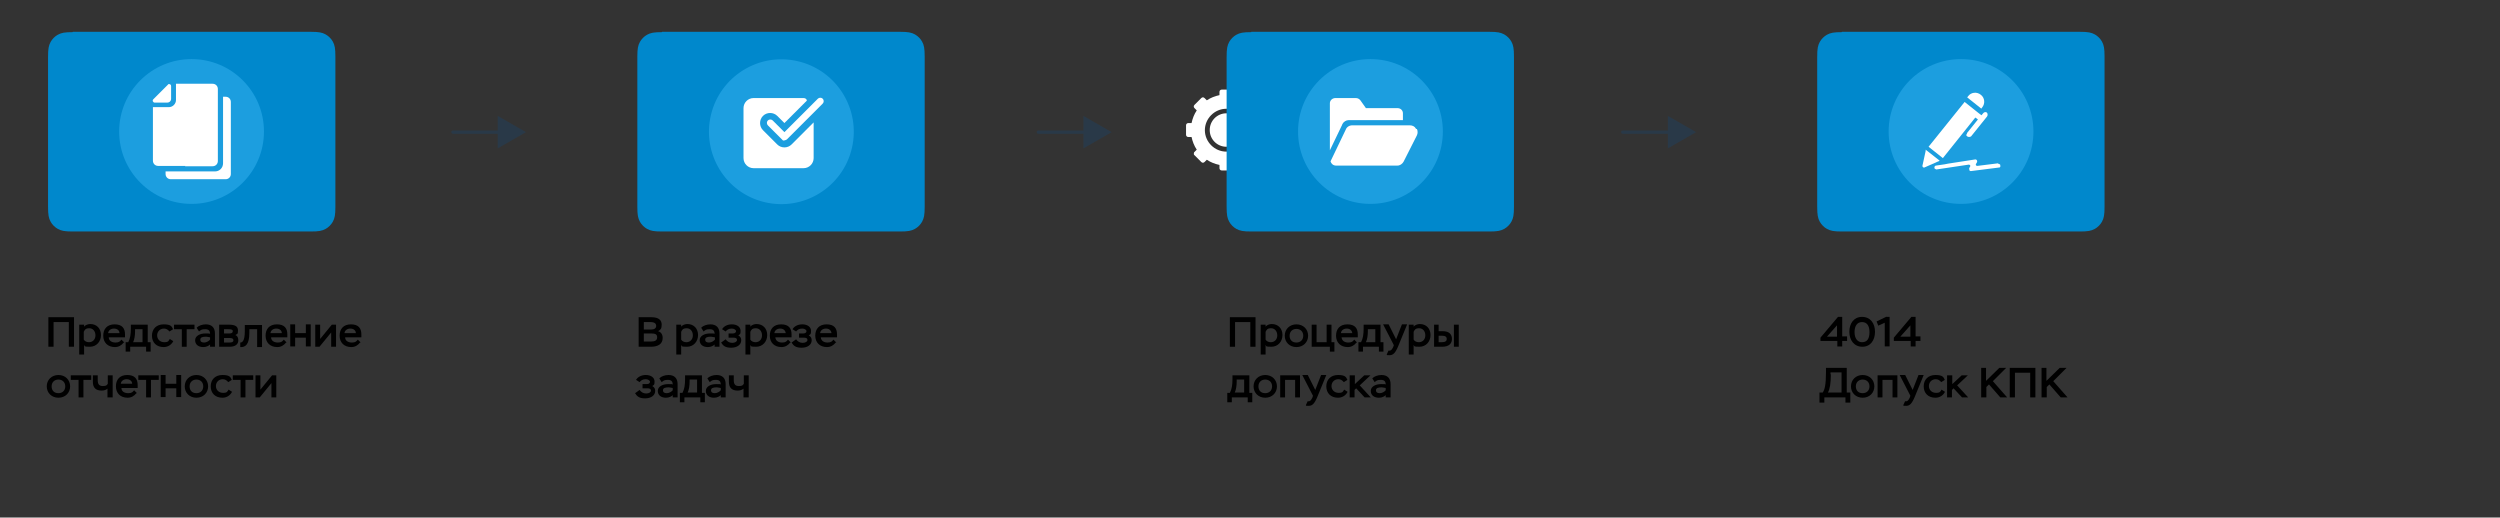 <?xml version="1.0" encoding="UTF-8"?>
<svg id="Layer_1" xmlns="http://www.w3.org/2000/svg" version="1.1" viewBox="0 0 770 159.4">
  <rect x="0" y="0" width="770" height="159.4" fill="#333333" stroke="none"/>
  <!-- Generator: Adobe Illustrator 29.0.1, SVG Export Plug-In . SVG Version: 2.1.0 Build 192)  -->
  <defs>
    <style>
      .st0 {
        fill: #1c9edf;
      }

      .st1 {
        fill: #08c;
        fill-rule: evenodd;
      }

      .st2 {
        fill: none;
        stroke: #293948;
        stroke-linecap: round;
        stroke-linejoin: round;
      }

      .st3 {
        fill: #293948;
      }

      .st4 {
        fill: #fff;
      }
    </style>
  </defs>
  <g>
    <line class="st2" x1="139.5" y1="40.7" x2="154.8" y2="40.7"/>
    <polygon class="st3" points="153.3 45.7 162 40.7 153.3 35.7 153.3 45.7"/>
  </g>
  <g>
    <line class="st2" x1="319.8" y1="40.7" x2="335.2" y2="40.7"/>
    <polygon class="st3" points="333.7 45.7 342.4 40.7 333.7 35.7 333.7 45.7"/>
  </g>
  <g>
    <line class="st2" x1="499.8" y1="40.7" x2="515.2" y2="40.7"/>
    <polygon class="st3" points="513.7 45.7 522.4 40.7 513.7 35.7 513.7 45.7"/>
  </g>
  <g>
    <path class="st4" d="M385,48.4c-.8,0-1.5.5-1.8,1.2h-1.7v1.5h1.7c.3.7,1,1.2,1.8,1.2s2-.9,2-2-.9-2-2-2h0Z"/>
    <path class="st4" d="M388.4,44.2c-.3,0-.6,0-.9.2l-1.8-1.5c-.1,0-.3-.2-.5-.2h-3.8v1.5h3.5l1.6,1.3c0,.2-.1.4-.1.6,0,1.1.9,2,2,2s2-.9,2-2-.9-2-2-2h0Z"/>
    <path class="st4" d="M388.4,38.1c-.8,0-1.5.5-1.8,1.2h-5.1v1.5h5.1c.3.7,1,1.2,1.8,1.2s2-.9,2-2-.9-2-2-2h0Z"/>
    <path class="st4" d="M385.7,37.2l1.8-1.5c.3,0,.6.2.9.2,1.1,0,2-.9,2-2s-.9-2-2-2-2,.9-2,2,0,.4.1.6l-1.6,1.3h-3.5v1.5h3.8c.2,0,.3,0,.5-.2h0Z"/>
    <path class="st4" d="M385,31.8c1.1,0,2-.9,2-2s-.9-2-2-2-1.5.5-1.8,1.2h-1.7v1.5h1.7c.3.7,1,1.2,1.8,1.2h0Z"/>
    <path class="st4" d="M372.6,40.1c0,2.8,2.3,5.1,5.1,5.1s1.5-.2,2.2-.5v-9.3c-.7-.3-1.4-.5-2.2-.5-2.8,0-5.1,2.3-5.1,5.1h0Z"/>
    <path class="st4" d="M379.2,27.6h-2.9c-.4,0-.7.3-.7.7v1c-1.4.3-2.7.8-3.9,1.6l-.7-.7c-.3-.3-.7-.3-1,0l-2.1,2.1c-.3.3-.3.7,0,1l.7.7c-.8,1.2-1.3,2.5-1.6,3.9h-1c-.4,0-.7.3-.7.7v2.9c0,.4.3.7.7.7h1c.3,1.4.8,2.7,1.6,3.9l-.7.7c-.1,0-.2.3-.2.5s0,.4.2.5l2.1,2.1c.3.3.7.3,1,0l.7-.7c1.2.8,2.5,1.3,3.9,1.6v1c0,.4.3.7.7.7h2.9c.4,0,.7-.3.7-.7v-5.5c-.7.2-1.4.4-2.2.4-3.6,0-6.6-3-6.6-6.6s3-6.6,6.6-6.6,1.5,0,2.2.4v-5.5c0-.4-.3-.7-.7-.7h0Z"/>
  </g>
  <g>
    <path d="M21.2,99.2h-4.7v7.6h-1.6v-9.1h7.9v9.1h-1.6s0-7.6,0-7.6Z"/>
    <path d="M24.4,100h1.5v.6c.4-.5,1.2-.8,1.9-.8,2,0,3.3,1.4,3.3,3.4s-1.4,3.6-3.4,3.6-1.5-.2-1.8-.6v3h-1.5v-9.4.2ZM25.8,102.3v2.3c.3.5.9.8,1.6.8,1.2,0,2-.9,2-2.1s-.7-2.2-1.9-2.2-1.4.5-1.7,1.1h0Z"/>
    <path d="M38.1,105.5c-.7.9-1.6,1.4-2.7,1.4-2.2,0-3.6-1.4-3.6-3.5s1.2-3.5,3.5-3.5,3.2,1.2,3.2,3.1,0,.5,0,.9h-5c0,1.1,1,1.6,2.1,1.6s1.4-.4,1.8-.9l.9.9h-.2ZM33.3,102.6h3.5c0-.9-.8-1.4-1.7-1.4s-1.7.5-1.8,1.4Z"/>
    <path d="M38.7,105.4h.8c.6-1.1.8-2.5.8-4.2v-1.2h5.2v5.4h.9v2.9h-1.4v-1.5h-4.9v1.5h-1.4s0-2.9,0-2.9ZM41.6,102c0,1.3-.2,2.6-.6,3.4h2.9v-4h-2.3s0,.6,0,.6Z"/>
    <path d="M53.3,105.2c-.6,1.1-1.7,1.7-2.9,1.7-2.2,0-3.6-1.4-3.6-3.5s1.4-3.5,3.6-3.5,2.5.6,2.9,1.5l-1.1.7c-.5-.6-1-.9-1.7-.9-1.2,0-2.1.9-2.1,2.1s.9,2.1,2.2,2.1,1.3-.4,1.7-1l1.1.7h-.1Z"/>
    <path d="M53.5,100h6.4v1.4h-2.4v5.4h-1.5v-5.4h-2.4v-1.4h0Z"/>
    <path d="M60.6,100.9c.6-.6,1.7-1,2.8-1,1.8,0,2.8,1,2.8,2.8v4.1h-1.5v-.7c-.4.4-1.1.8-2.1.8-1.5,0-2.5-.8-2.5-2.1s1.4-2.1,3.2-2.1,1.1,0,1.4.2c0-1-.4-1.5-1.5-1.5s-1.3.2-1.9.7l-.7-1.1h0ZM64.7,104.6v-.7c-.3,0-.8-.2-1.2-.2-1.1,0-1.8.2-1.8.9s.5.9,1.2.9,1.5-.5,1.8-.9Z"/>
    <path d="M67.6,100h2.9c1.9,0,2.8.5,2.8,1.8s-.3,1-.8,1.4c.6.2.9.8.9,1.6,0,1.3-1,2-2.7,2h-3.2v-6.8h0ZM69,101.4v1.3h1.7c.6,0,1-.2,1-.7s-.5-.6-1.4-.6h-1.4.1ZM69,104v1.5h1.6c.9,0,1.3-.2,1.3-.7s-.4-.7-1.3-.7h-1.6Z"/>
    <path d="M79.2,101.4h-2.4v1.1c0,3.6-1.2,4.5-2.8,4.4v-1.4c.6,0,1.4-.4,1.4-3.5v-1.9h5.3v6.8h-1.5v-5.4h0Z"/>
    <path d="M88.1,105.5c-.7.9-1.6,1.4-2.7,1.4-2.2,0-3.6-1.4-3.6-3.5s1.2-3.5,3.5-3.5,3.2,1.2,3.2,3.1,0,.5,0,.9h-5c0,1.1,1,1.6,2.1,1.6s1.4-.4,1.8-.9l.9.9h-.2ZM83.3,102.6h3.5c0-.9-.8-1.4-1.7-1.4s-1.7.5-1.8,1.4Z"/>
    <path d="M94.2,104h-3.3v2.7h-1.5v-6.8h1.5v2.7h3.3v-2.7h1.5v6.8h-1.5v-2.7Z"/>
    <path d="M97.1,106.8v-6.8h1.5v4.4l3.6-4.4h1.3v6.8h-1.5v-4.4l-3.6,4.4h-1.3Z"/>
    <path d="M110.9,105.5c-.7.9-1.6,1.4-2.7,1.4-2.2,0-3.6-1.4-3.6-3.5s1.2-3.5,3.5-3.5,3.2,1.2,3.2,3.1,0,.5,0,.9h-5c0,1.1,1,1.6,2.1,1.6s1.4-.4,1.8-.9l.9.9h-.2ZM106.1,102.6h3.5c0-.9-.8-1.4-1.7-1.4s-1.7.5-1.8,1.4Z"/>
    <path d="M18,115.5c2.1,0,3.6,1.5,3.6,3.5s-1.5,3.5-3.6,3.5-3.6-1.5-3.6-3.5,1.5-3.5,3.6-3.5ZM18,121.1c1.2,0,2.1-.8,2.1-2.1s-.9-2.1-2.1-2.1-2.1.8-2.1,2.1.8,2.1,2.1,2.1Z"/>
    <path d="M21.7,115.6h6.4v1.4h-2.4v5.4h-1.5v-5.4h-2.4v-1.4h-.1Z"/>
    <path d="M34.6,122.4h-1.5v-2.7c-.4.4-1.1.6-1.8.6-1.8,0-2.7-.9-2.7-2.7v-2h1.5v1.5c0,1.3.5,1.8,1.6,1.8s1.2-.3,1.5-.7v-2.6h1.5v6.8h0Z"/>
    <path d="M42,121.1c-.7.9-1.6,1.4-2.7,1.4-2.2,0-3.6-1.4-3.6-3.5s1.2-3.5,3.5-3.5,3.2,1.2,3.2,3.1,0,.5,0,.9h-5c0,1.1,1,1.6,2.1,1.6s1.4-.4,1.8-.9l.9.9h-.2ZM37.2,118.2h3.5c0-.9-.8-1.4-1.7-1.4s-1.7.5-1.8,1.4Z"/>
    <path d="M42.5,115.6h6.4v1.4h-2.4v5.4h-1.5v-5.4h-2.4v-1.4h0Z"/>
    <path d="M54.3,119.6h-3.3v2.7h-1.5v-6.8h1.5v2.7h3.3v-2.7h1.5v6.8h-1.5v-2.7Z"/>
    <path d="M60.5,115.5c2.1,0,3.6,1.5,3.6,3.5s-1.5,3.5-3.6,3.5-3.6-1.5-3.6-3.5,1.5-3.5,3.6-3.5ZM60.5,121.1c1.2,0,2.1-.8,2.1-2.1s-.9-2.1-2.1-2.1-2.1.8-2.1,2.1.8,2.1,2.1,2.1Z"/>
    <path d="M71.4,120.8c-.6,1.1-1.7,1.7-2.9,1.7-2.2,0-3.6-1.4-3.6-3.5s1.4-3.5,3.6-3.5,2.5.6,2.9,1.5l-1.1.7c-.5-.6-1-.9-1.7-.9-1.2,0-2.1.9-2.1,2.1s.9,2.1,2.2,2.1,1.3-.4,1.7-1l1.1.7h0Z"/>
    <path d="M71.6,115.6h6.4v1.4h-2.4v5.4h-1.5v-5.4h-2.4v-1.4h0Z"/>
    <path d="M78.7,122.4v-6.8h1.5v4.4l3.6-4.4h1.3v6.8h-1.5v-4.4l-3.6,4.4h-1.3Z"/>
  </g>
  <g>
    <path d="M196.7,97.7h3.9c2.4,0,3.2,1,3.2,2.3s-.4,1.6-1.1,2c.9.3,1.4,1,1.4,2.1,0,1.9-1.5,2.7-3.6,2.7h-3.8v-9.1h0ZM198.3,99.2v2.3h2.2c1,0,1.6-.4,1.6-1.1s-.4-1.2-1.8-1.2h-2.1.1ZM198.3,102.8v2.4h2.1c1.4,0,2-.4,2-1.3s-.5-1.2-1.9-1.2h-2.2Z"/>
    <path d="M208.3,100h1.5v.6c.4-.5,1.2-.8,1.9-.8,2,0,3.3,1.4,3.3,3.4s-1.4,3.6-3.4,3.6-1.5-.2-1.8-.6v3h-1.5v-9.4.2ZM209.8,102.3v2.3c.3.5.9.8,1.6.8,1.2,0,2-.9,2-2.1s-.7-2.2-1.9-2.2-1.4.5-1.7,1.1h0Z"/>
    <path d="M216,100.9c.6-.6,1.7-1,2.8-1,1.8,0,2.8,1,2.8,2.8v4.1h-1.5v-.7c-.4.4-1.1.8-2.1.8-1.5,0-2.5-.8-2.5-2.1s1.4-2.1,3.2-2.1,1.1,0,1.4.2c0-1-.4-1.5-1.5-1.5s-1.3.2-1.9.7l-.7-1.1h0ZM220.2,104.6v-.7c-.3,0-.8-.2-1.2-.2-1.1,0-1.8.2-1.8.9s.5.9,1.2.9,1.5-.5,1.8-.9Z"/>
    <path d="M222.4,105.3l1.1-.8c.4.6,1.1,1.1,2,1.1s1.5-.4,1.5-.9-.4-.7-1.1-.7h-1.5v-1.3h1.4c.5,0,.9-.3.9-.7s-.6-.8-1.3-.8c-1,0-1.5.4-1.9.9l-1.1-.7c.4-.7,1.4-1.5,3-1.5s2.7.8,2.7,2-.2,1-.7,1.4c.7.4.9.9.9,1.5,0,1.4-1.3,2.3-3.1,2.3s-2.5-.6-3.1-1.6l.3-.2Z"/>
    <path d="M229.6,100h1.5v.6c.4-.5,1.2-.8,1.9-.8,2,0,3.3,1.4,3.3,3.4s-1.4,3.6-3.4,3.6-1.5-.2-1.8-.6v3h-1.5v-9.4.2ZM231.1,102.3v2.3c.3.5.9.8,1.6.8,1.2,0,2-.9,2-2.1s-.7-2.2-1.9-2.2-1.4.5-1.7,1.1h0Z"/>
    <path d="M243.4,105.5c-.7.9-1.6,1.4-2.7,1.4-2.2,0-3.6-1.4-3.6-3.5s1.2-3.5,3.5-3.5,3.2,1.2,3.2,3.1,0,.5,0,.9h-5c.1,1.1,1,1.6,2.1,1.6s1.4-.4,1.8-.9l.9.9h-.2ZM238.5,102.6h3.5c-.1-.9-.8-1.4-1.7-1.4s-1.7.5-1.8,1.4Z"/>
    <path d="M244.1,105.3l1.1-.8c.4.6,1.1,1.1,2,1.1s1.5-.4,1.5-.9-.4-.7-1.1-.7h-1.5v-1.3h1.4c.5,0,.9-.3.9-.7s-.6-.8-1.3-.8c-1,0-1.5.4-1.9.9l-1.1-.7c.4-.7,1.4-1.5,3-1.5s2.7.8,2.7,2-.2,1-.7,1.4c.7.4.9.9.9,1.5,0,1.4-1.3,2.3-3.1,2.3s-2.5-.6-3.1-1.6l.3-.2Z"/>
    <path d="M257.4,105.5c-.7.9-1.6,1.4-2.7,1.4-2.2,0-3.6-1.4-3.6-3.5s1.2-3.5,3.5-3.5,3.2,1.2,3.2,3.1,0,.5,0,.9h-5c.1,1.1,1,1.6,2.1,1.6s1.4-.4,1.8-.9l.9.9h-.2ZM252.6,102.6h3.5c-.1-.9-.8-1.4-1.7-1.4s-1.7.5-1.8,1.4Z"/>
    <path d="M195.9,120.9l1.1-.8c.4.6,1.1,1.1,2,1.1s1.5-.4,1.5-.9-.4-.7-1.1-.7h-1.5v-1.3h1.4c.5,0,.9-.3.9-.7s-.6-.8-1.3-.8c-1,0-1.5.4-1.9.9l-1.1-.7c.4-.7,1.4-1.5,3-1.5s2.7.8,2.7,2-.2,1-.7,1.4c.7.4.9.9.9,1.5,0,1.4-1.3,2.3-3.1,2.3s-2.5-.6-3.1-1.6l.3-.2Z"/>
    <path d="M203.1,116.5c.6-.6,1.7-1,2.8-1,1.8,0,2.8,1,2.8,2.8v4.1h-1.5v-.7c-.4.4-1.1.8-2.1.8-1.5,0-2.5-.8-2.5-2.1s1.4-2.1,3.2-2.1,1.1,0,1.4.2c0-1-.4-1.5-1.5-1.5s-1.3.2-1.9.7l-.7-1.1h0ZM207.2,120.2v-.7c-.3,0-.8-.2-1.2-.2-1.1,0-1.8.2-1.8.9s.5.9,1.2.9,1.5-.5,1.8-.9Z"/>
    <path d="M209.4,121h.8c.6-1.1.8-2.5.8-4.2v-1.2h5.2v5.4h.9v2.9h-1.4v-1.5h-4.9v1.5h-1.4v-2.9h0ZM212.4,117.5c0,1.3-.2,2.6-.6,3.4h2.9v-4h-2.3v.6h0Z"/>
    <path d="M217.9,116.5c.6-.6,1.7-1,2.8-1,1.8,0,2.8,1,2.8,2.8v4.1h-1.5v-.7c-.4.4-1.1.8-2.1.8-1.5,0-2.5-.8-2.5-2.1s1.4-2.1,3.2-2.1,1.1,0,1.4.2c0-1-.4-1.5-1.5-1.5s-1.3.2-1.9.7l-.7-1.1h0ZM222,120.2v-.7c-.3,0-.8-.2-1.2-.2-1.1,0-1.8.2-1.8.9s.5.9,1.2.9,1.5-.5,1.8-.9Z"/>
    <path d="M230.5,122.4h-1.5v-2.7c-.4.4-1.1.6-1.8.6-1.8,0-2.7-.9-2.7-2.7v-2h1.5v1.5c0,1.3.5,1.8,1.6,1.8s1.2-.3,1.5-.7v-2.6h1.5v6.8h-.1Z"/>
  </g>
  <g>
    <path d="M385.1,99.2h-4.7v7.6h-1.6v-9.1h7.9v9.1h-1.6v-7.6h0Z"/>
    <path d="M388.3,100h1.5v.6c.4-.5,1.2-.8,1.9-.8,2,0,3.3,1.4,3.3,3.4s-1.4,3.6-3.4,3.6-1.5-.2-1.8-.6v3h-1.5v-9.4.2ZM389.8,102.3v2.3c.3.5.9.8,1.6.8,1.2,0,2-.9,2-2.1s-.7-2.2-1.9-2.2-1.4.5-1.7,1.1h0Z"/>
    <path d="M399.3,99.9c2.1,0,3.6,1.5,3.6,3.5s-1.5,3.5-3.6,3.5-3.6-1.5-3.6-3.5,1.5-3.5,3.6-3.5ZM399.3,105.5c1.2,0,2.1-.8,2.1-2.1s-.9-2.1-2.1-2.1-2.1.8-2.1,2.1.8,2.1,2.1,2.1Z"/>
    <path d="M404,100h1.5v5.4h3.1v-5.4h1.5v5.4h.9v2.9h-1.4v-1.5h-5.6v-6.8Z"/>
    <path d="M417.8,105.5c-.7.9-1.6,1.4-2.7,1.4-2.2,0-3.6-1.4-3.6-3.5s1.2-3.5,3.5-3.5,3.2,1.2,3.2,3.1,0,.5,0,.9h-5c.1,1.1,1,1.6,2.1,1.6s1.4-.4,1.8-.9l.9.9h-.2ZM413,102.6h3.5c-.1-.9-.8-1.4-1.7-1.4s-1.7.5-1.8,1.4Z"/>
    <path d="M418.4,105.4h.8c.6-1.1.8-2.5.8-4.2v-1.2h5.2v5.4h.9v2.9h-1.4v-1.5h-4.9v1.5h-1.4v-2.9ZM421.3,102c0,1.3-.2,2.6-.6,3.4h2.9v-4h-2.3v.6Z"/>
    <path d="M427.7,108h.3c.4,0,.7-.3,1.1-1.1l.2-.6-3.3-6.4h1.7l2.3,4.6,1.8-4.6h1.6l-2.7,6.6c-.9,2.2-1.6,2.9-2.7,2.9s-.7,0-.9-.2l.6-1.3h0Z"/>
    <path d="M433.9,100h1.5v.6c.4-.5,1.2-.8,1.9-.8,2,0,3.3,1.4,3.3,3.4s-1.4,3.6-3.4,3.6-1.5-.2-1.8-.6v3h-1.5v-9.4.2ZM435.4,102.3v2.3c.3.5.9.8,1.6.8,1.2,0,2-.9,2-2.1s-.7-2.2-1.9-2.2-1.4.5-1.7,1.1h0Z"/>
    <path d="M441.6,100h1.5v2h1.2c2.2,0,2.9,1.1,2.9,2.4s-.8,2.4-3,2.4h-2.5v-6.8h-.1ZM443.1,103.4v2h1c1.1,0,1.5-.4,1.5-1s-.4-1-1.4-1h-1.1ZM447.8,100h1.5v6.8h-1.5v-6.8Z"/>
    <path d="M378,121h.8c.6-1.1.8-2.5.8-4.2v-1.2h5.2v5.4h.9v2.9h-1.4v-1.5h-4.9v1.5h-1.4v-2.9ZM380.9,117.5c0,1.3-.2,2.6-.6,3.4h2.9v-4h-2.3v.6Z"/>
    <path d="M389.7,115.5c2.1,0,3.6,1.5,3.6,3.5s-1.5,3.5-3.6,3.5-3.6-1.5-3.6-3.5,1.5-3.5,3.6-3.5ZM389.7,121.1c1.2,0,2.1-.8,2.1-2.1s-.9-2.1-2.1-2.1-2.1.8-2.1,2.1.8,2.1,2.1,2.1Z"/>
    <path d="M399,117h-3.2v5.4h-1.5v-6.8h6.1v6.8h-1.5v-5.4h.1Z"/>
    <path d="M402.8,123.6h.3c.4,0,.7-.3,1.1-1.1l.2-.6-3.3-6.4h1.7l2.3,4.6,1.8-4.6h1.6l-2.7,6.6c-.9,2.2-1.6,2.9-2.7,2.9s-.7,0-.9-.2l.6-1.3h0Z"/>
    <path d="M415,120.8c-.6,1.1-1.7,1.7-2.9,1.7-2.2,0-3.6-1.4-3.6-3.5s1.4-3.5,3.6-3.5,2.5.6,2.9,1.5l-1.1.7c-.5-.6-1-.9-1.7-.9-1.2,0-2.1.9-2.1,2.1s.9,2.1,2.2,2.1,1.3-.4,1.7-1l1.1.7h-.1Z"/>
    <path d="M415.8,115.6h1.5v2.7l2.9-2.7h1.9l-3.3,3.1,3.4,3.7h-1.9l-2.6-2.8-.5.5v2.3h-1.5v-6.8h.1Z"/>
    <path d="M422.7,116.5c.6-.6,1.7-1,2.8-1,1.8,0,2.8,1,2.8,2.8v4.1h-1.5v-.7c-.4.4-1.1.8-2.1.8-1.5,0-2.5-.8-2.5-2.1s1.4-2.1,3.2-2.1,1.1,0,1.4.2c0-1-.4-1.5-1.5-1.5s-1.3.2-1.9.7l-.7-1.1h0ZM426.8,120.2v-.7c-.3,0-.8-.2-1.2-.2-1.1,0-1.8.2-1.8.9s.5.9,1.2.9,1.5-.5,1.8-.9Z"/>
  </g>
  <g>
    <path d="M565.8,105h-5.1v-1l5.4-6.4h1.3v6h1.5v1.4h-1.5v1.7h-1.5v-1.7h-.1ZM565.8,103.7v-3.5l-3.1,3.5h3.1Z"/>
    <path d="M573.5,97.6c2.6,0,4,2,4,4.6s-1.4,4.6-3.9,4.6-4-2-4-4.6,1.4-4.6,3.9-4.6ZM573.5,105.4c1.6,0,2.3-1.1,2.3-3.1s-.8-3.1-2.3-3.1-2.3,1.2-2.3,3.1.9,3.1,2.3,3.1Z"/>
    <path d="M581,97.6h1v9.1h-1.5v-7.3l-2,.9-.5-1.3,3.1-1.5h0Z"/>
    <path d="M588.4,105h-5.1v-1l5.4-6.4h1.3v6h1.5v1.4h-1.5v1.7h-1.5v-1.7h-.1ZM588.4,103.7v-3.5l-3.1,3.5h3.1Z"/>
    <path d="M560.4,120.9h1c.6-.9,1-2.3,1-6.3v-1.3h6.4v7.6h1.1v3.1h-1.5v-1.6h-6.5v1.6h-1.5s0-3.1,0-3.1ZM563.9,115.3c0,2.8-.3,4.5-.9,5.6h4.2v-6.2h-3.4v.6h.1Z"/>
    <path d="M573.7,115.5c2.1,0,3.6,1.5,3.6,3.5s-1.5,3.5-3.6,3.5-3.6-1.5-3.6-3.5,1.5-3.5,3.6-3.5ZM573.7,121.1c1.2,0,2.1-.8,2.1-2.1s-.9-2.1-2.1-2.1-2.1.8-2.1,2.1.8,2.1,2.1,2.1Z"/>
    <path d="M583,117h-3.2v5.4h-1.5v-6.8h6.1v6.8h-1.5v-5.4h.1Z"/>
    <path d="M586.8,123.6h.3c.4,0,.7-.3,1.1-1.1l.2-.6-3.3-6.4h1.7l2.3,4.6,1.8-4.6h1.6l-2.7,6.6c-.9,2.2-1.6,2.9-2.7,2.9s-.7,0-.9-.2l.6-1.3h0Z"/>
    <path d="M599,120.8c-.6,1.1-1.7,1.7-2.9,1.7-2.2,0-3.6-1.4-3.6-3.5s1.4-3.5,3.6-3.5,2.5.6,2.9,1.5l-1.1.7c-.5-.6-1-.9-1.7-.9-1.2,0-2.1.9-2.1,2.1s.9,2.1,2.2,2.1,1.3-.4,1.7-1l1.1.7h-.1Z"/>
    <path d="M599.8,115.6h1.5v2.7l2.9-2.7h1.9l-3.3,3.1,3.4,3.7h-1.9l-2.6-2.8-.5.5v2.3h-1.5v-6.8h0Z"/>
    <path d="M610.1,113.3h1.6v4l4.1-4h2.1l-4.1,4.1,4.4,5h-2.1l-3.5-4-.8.8v3.2h-1.6v-9.1h-.1Z"/>
    <path d="M625.3,114.8h-4.7v7.6h-1.6v-9.1h7.9v9.1h-1.6v-7.6h0Z"/>
    <path d="M628.7,113.3h1.6v4l4.1-4h2.1l-4.1,4.1,4.4,5h-2.1l-3.5-4-.8.8v3.2h-1.6v-9.1h-.1Z"/>
  </g>
  <g>
    <path class="st1" d="M567.3,9.9c-2.5,0-3.5.2-4.6.8-.9.5-1.7,1.3-2.2,2.2-.6,1.1-.8,2.1-.8,4.6v46.2c0,2.5.2,3.5.8,4.6.5.9,1.3,1.7,2.2,2.2,1.1.6,2.1.8,4.6.8h73.3c2.5,0,3.5-.2,4.6-.8.9-.5,1.7-1.3,2.2-2.2.6-1.1.8-2.1.8-4.6V17.4c0-2.5-.2-3.5-.8-4.6-.5-.9-1.3-1.7-2.2-2.2-1.1-.6-2.1-.8-4.6-.8h-73.3Z"/>
    <circle class="st0" cx="604" cy="40.5" r="22.3"/>
    <g>
      <path class="st4" d="M610.2,33.5l.3-.4c1-1.2.8-3-.4-3.9h0c-1.2-1-3-.8-3.9.4l-.3.4,4.4,3.5h0Z"/>
      <path class="st4" d="M605.6,41.4c0,.2,0,.4.3.6.4.3.9.2,1.2,0l4.9-6.1c.3-.4.2-.9,0-1.2-.4-.3-.9-.2-1.2.2l-.5.6-.8-.6h0l-4.4-3.5-11.1,13.8,4.4,3.5,10-12.5.8.6-3.3,4.1c0,.2-.2.4-.2.6h0Z"/>
      <path class="st4" d="M597.3,49.4l-4.2-3.3c0,.2,0,.4,0,.4l-1,4.6c0,.3.3.6.6.5l4.3-1.9s.2,0,.4-.2h0Z"/>
      <path class="st4" d="M615.4,50.3h0l-6.4.8c-.3,0-.6-.3-.4-.6,0,0,.2-.3.3-.5.2-.4,0-.9-.5-.9s0,0,0,0l-8.4,1.3-1,.2-2.7.4c-.3,0-.5.3-.5.6s0,.3.2.4c0,0,.3.2.4.2s0,0,0,0l10-1.5c.3,0,.6.3.4.6,0,0,0,.2-.2.3-.2.2,0,.7,0,.9,0,0,.2.2.4.2s0,0,0,0h0l8.7-1.1h0c0,0,.3,0,.4-.2,0,0,0-.3,0-.5,0-.3-.3-.4-.6-.4v-.2Z"/>
    </g>
  </g>
  <g>
    <path class="st1" d="M203.9,9.9c-2.5,0-3.5.2-4.6.8-.9.5-1.7,1.3-2.2,2.2-.6,1.1-.8,2.1-.8,4.6v46.2c0,2.5.2,3.5.8,4.6.5.9,1.3,1.7,2.2,2.2,1.1.6,2.1.8,4.6.8h73.3c2.5,0,3.5-.2,4.6-.8.9-.5,1.7-1.3,2.2-2.2.6-1.1.8-2.1.8-4.6V17.4c0-2.5-.2-3.5-.8-4.6-.5-.9-1.3-1.7-2.2-2.2-1.1-.6-2.1-.8-4.6-.8h-73.3Z"/>
    <circle class="st0" cx="240.6" cy="40.5" r="22.3" transform="translate(145.9 265.4) rotate(-76.7)"/>
    <g>
      <path class="st4" d="M243.8,44.5c-.6.6-1.4.9-2.2.9s-1.6-.3-2.2-.9l-4.4-4.4c-.6-.6-.9-1.4-.9-2.2s.3-1.6.9-2.2c.6-.6,1.4-.9,2.2-.9s1.6.3,2.2.9l2.2,2.2,6.9-6.9c0-.5-.5-.8-1-.8h-15.4c-1.7,0-3.1,1.4-3.1,3.1v15.4c0,1.7,1.4,3.1,3.1,3.1h15.4c1.7,0,3.1-1.4,3.1-3.1v-11s-6.8,6.8-6.8,6.8Z"/>
      <path class="st4" d="M241.6,43.3c-.3,0-.5,0-.7-.3l-4.4-4.4c-.4-.4-.4-1.1,0-1.5s1.1-.4,1.5,0l3.6,3.6,10.3-10.3c.4-.4,1.1-.4,1.5,0s.4,1.1,0,1.5l-11,11c-.2.2-.5.3-.7.3h-.1Z"/>
    </g>
  </g>
  <g>
    <path class="st1" d="M22.4,9.9c-2.5,0-3.5.2-4.6.8-.9.5-1.7,1.3-2.2,2.2-.6,1.1-.8,2.1-.8,4.6v46.2c0,2.5.2,3.5.8,4.6.5.9,1.3,1.7,2.2,2.2,1.1.6,2.1.8,4.6.8h73.3c2.5,0,3.5-.2,4.6-.8.9-.5,1.7-1.3,2.2-2.2.6-1.1.8-2.1.8-4.6V17.4c0-2.5-.2-3.5-.8-4.6-.5-.9-1.3-1.7-2.2-2.2-1.1-.6-2.1-.8-4.6-.8H22.4Z"/>
    <circle class="st0" cx="59" cy="40.5" r="22.3"/>
    <g>
      <path class="st4" d="M69.5,29.8h-.8v20.5c0,1.4-1.1,2.5-2.5,2.5h-15.2v.8c0,.9.7,1.6,1.6,1.6h16.9c.9,0,1.6-.7,1.6-1.6v-22.2c0-.9-.7-1.6-1.6-1.6Z"/>
      <path class="st4" d="M57,51.2h8.5c.9,0,1.6-.7,1.6-1.6v-22.2c0-.9-.7-1.6-1.6-1.6h-11.3v5c0,1.2-1,2.2-2.2,2.2h-4.9v16.5c0,.9.7,1.6,1.6,1.6h8.4,0Z"/>
      <path class="st4" d="M47.6,31.6h3.9c.7,0,1.2-.5,1.2-1.2h0v-3.9c0-.4-.3-.6-.6-.6s-.3,0-.4.2l-4.5,4.5c-.4.4,0,1,.4,1Z"/>
    </g>
  </g>
  <g>
    <path class="st1" d="M385.4,9.9c-2.5,0-3.5.2-4.6.8-.9.5-1.7,1.3-2.2,2.2-.6,1.1-.8,2.1-.8,4.6v46.2c0,2.5.2,3.5.8,4.6.5.9,1.3,1.7,2.2,2.2,1.1.6,2.1.8,4.6.8h73.3c2.5,0,3.5-.2,4.6-.8.9-.5,1.7-1.3,2.2-2.2.6-1.1.8-2.1.8-4.6V17.4c0-2.5-.2-3.5-.8-4.6-.5-.9-1.3-1.7-2.2-2.2-1.1-.6-2.1-.8-4.6-.8h-73.3Z"/>
    <circle class="st0" cx="422.1" cy="40.5" r="22.3"/>
    <g>
      <path class="st4" d="M436.1,39.6c-.4-.7-1.1-1-1.9-1h-17.7c-.9,0-1.7.5-2,1.3l-4.7,9.8c.2.7.8,1.3,1.7,1.3h18.9c.8,0,1.5-.5,1.9-1.2l4.1-8.1c.3-.6.3-1.4,0-2h-.3Z"/>
      <path class="st4" d="M413.4,38.3c.4-.8,1.2-1.3,2-1.3h16.7v-2.1c0-.9-.7-1.6-1.7-1.6h-9.7l-1.7-2.4c-.3-.4-.8-.7-1.4-.7h-6.3c-.9,0-1.7.7-1.7,1.6v14.5l3.8-7.9h0Z"/>
    </g>
  </g>
</svg>